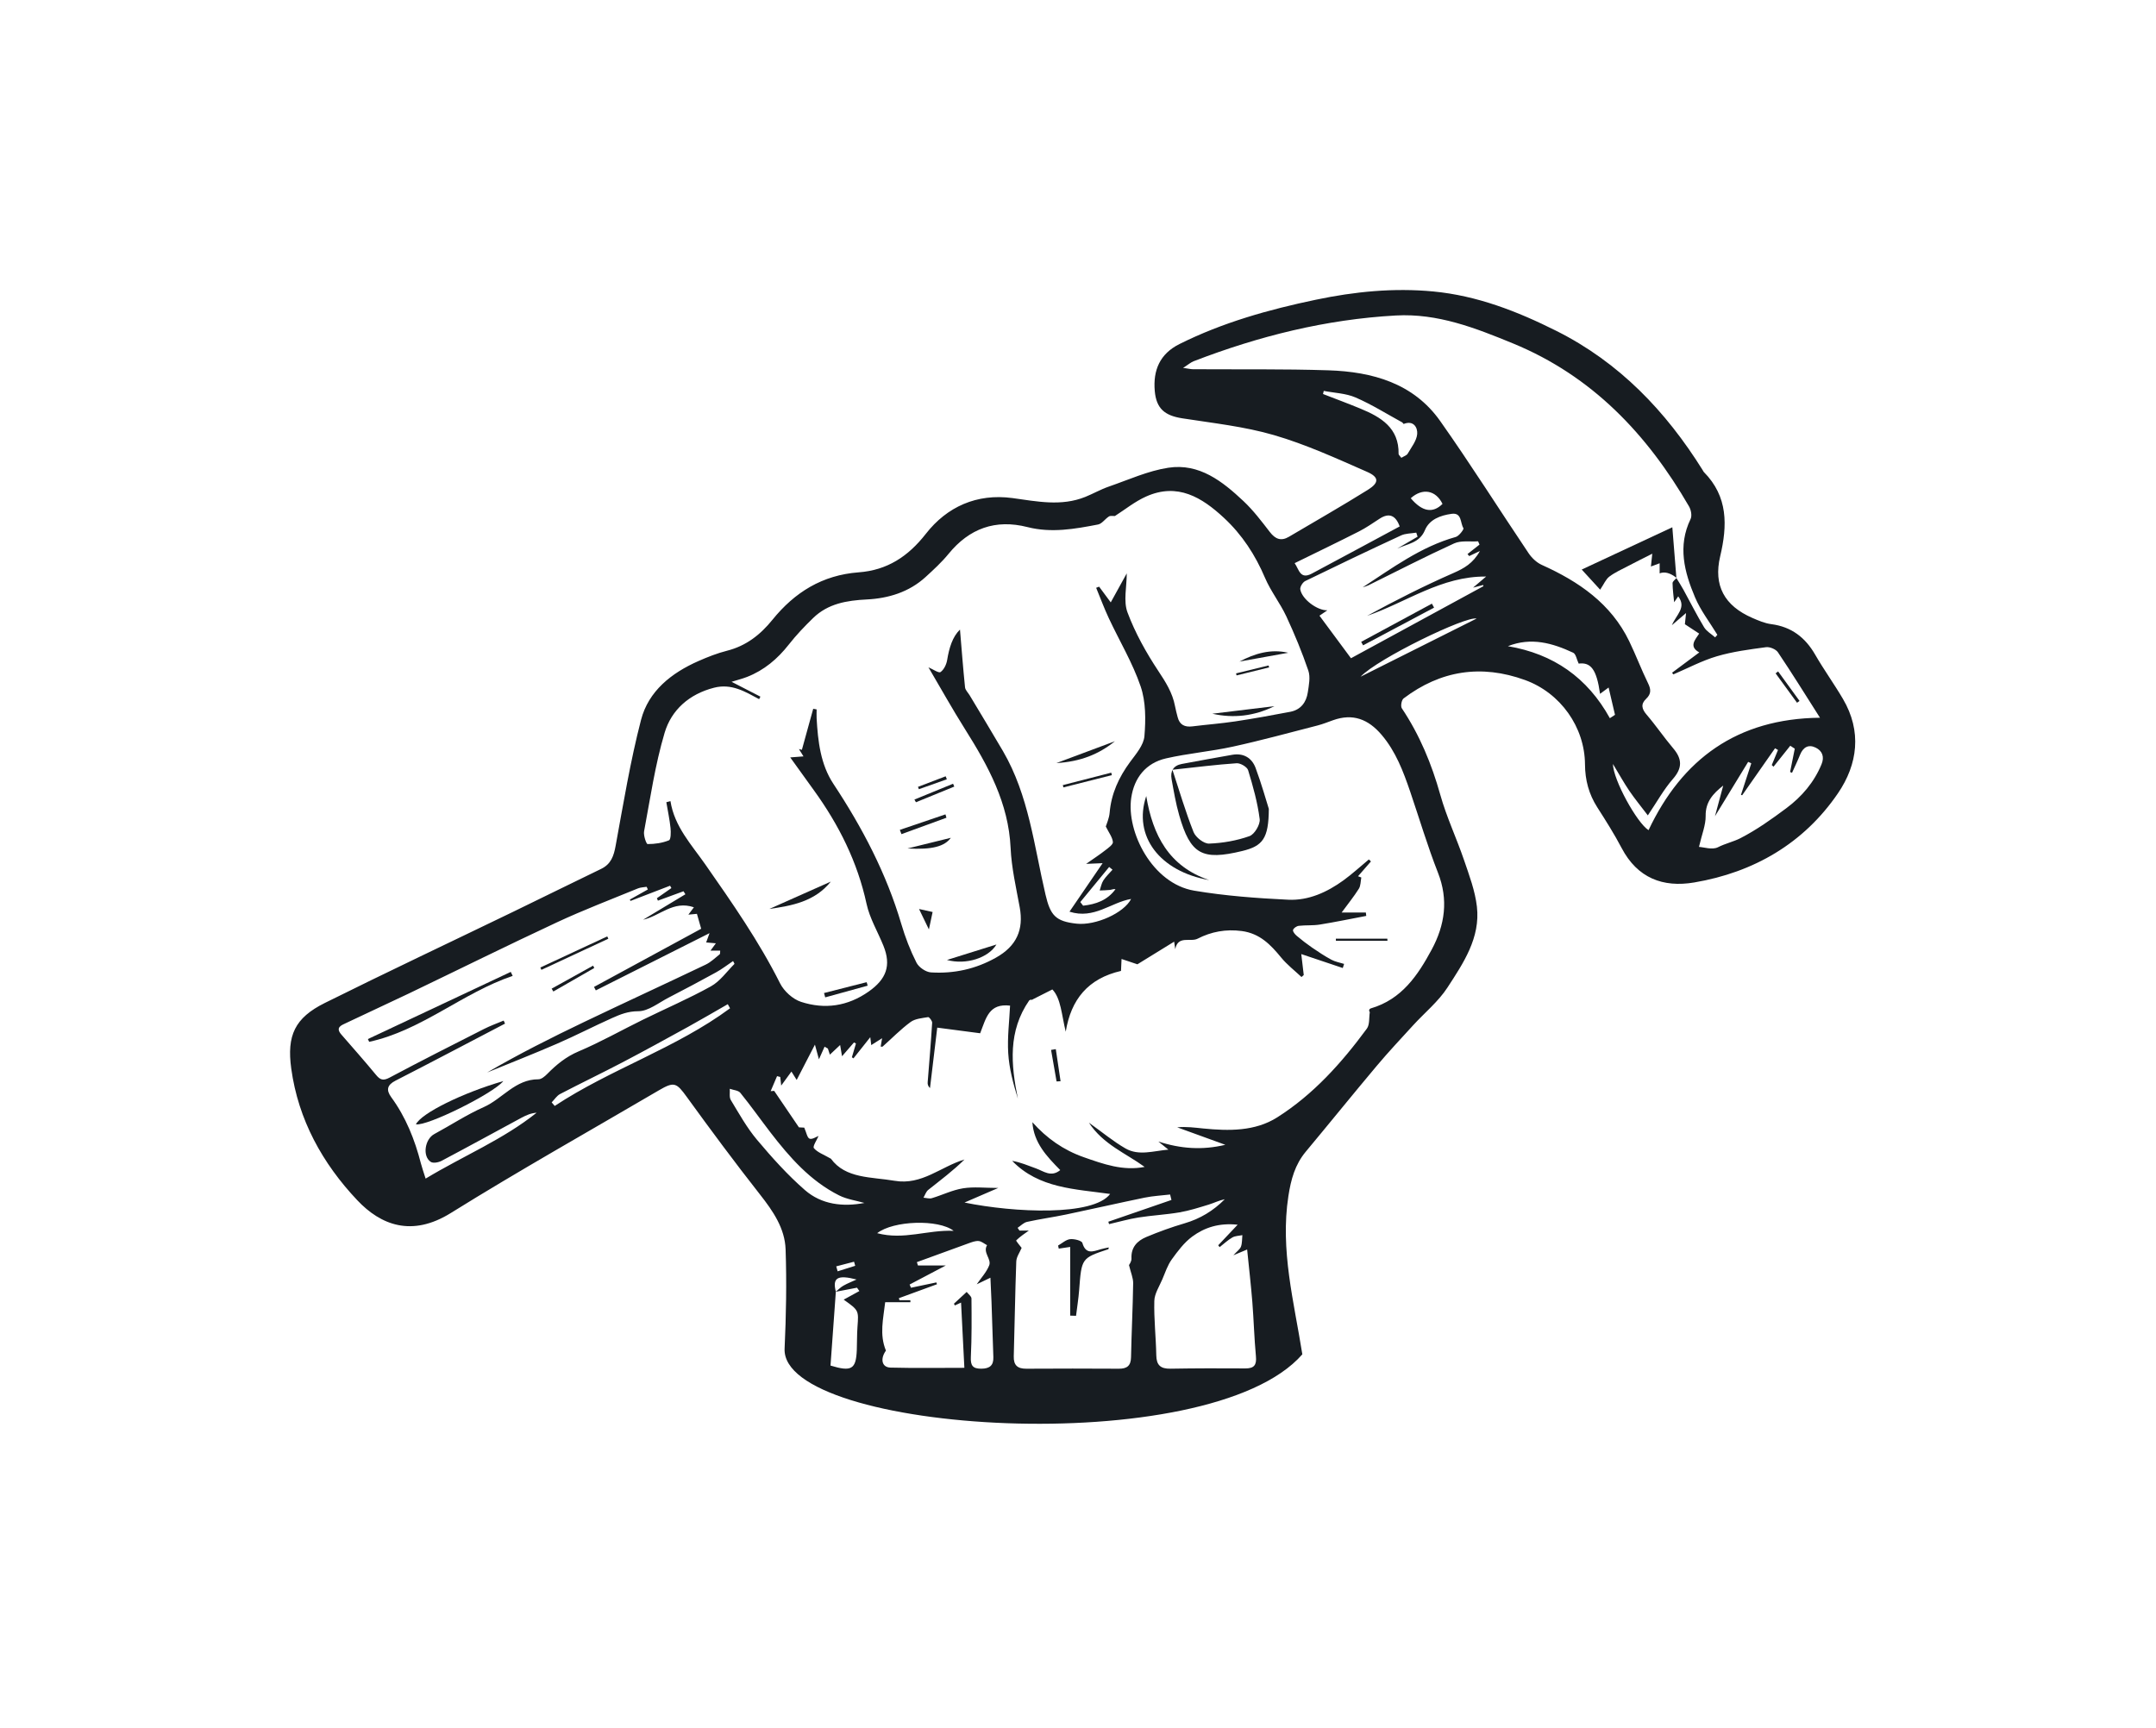 <svg width="116" height="93" viewBox="0 0 116 93" fill="none" xmlns="http://www.w3.org/2000/svg">
<g filter="url(#filter0_d_181_1089)">
<path d="M42.214 69.45C42.296 67.672 42.329 65.887 42.268 64.109C42.229 62.977 41.594 62.051 40.894 61.161C39.542 59.441 38.238 57.681 36.955 55.911C36.398 55.141 36.276 55.066 35.449 55.551C31.713 57.743 27.932 59.864 24.258 62.151C22.152 63.462 20.485 62.799 19.226 61.468C17.352 59.486 16.047 57.135 15.67 54.38C15.425 52.597 15.86 51.654 17.474 50.851C20.831 49.181 24.223 47.583 27.598 45.949C29.181 45.183 30.756 44.4 32.341 43.636C32.879 43.376 33.024 42.937 33.124 42.386C33.54 40.123 33.912 37.844 34.489 35.62C34.891 34.067 36.122 33.092 37.581 32.45C38.079 32.23 38.592 32.028 39.118 31.895C40.148 31.635 40.914 31.029 41.558 30.232C42.752 28.755 44.239 27.824 46.198 27.677C47.723 27.564 48.852 26.837 49.818 25.599C50.946 24.155 52.55 23.42 54.478 23.681C55.787 23.86 57.097 24.139 58.391 23.618C58.817 23.447 59.22 23.214 59.654 23.064C60.715 22.698 61.766 22.215 62.862 22.048C64.529 21.794 65.776 22.785 66.904 23.845C67.433 24.343 67.878 24.932 68.324 25.51C68.615 25.886 68.922 26.015 69.346 25.765C70.766 24.927 72.198 24.109 73.597 23.236C74.205 22.856 74.208 22.558 73.554 22.27C71.911 21.548 70.263 20.793 68.546 20.293C66.947 19.827 65.26 19.647 63.603 19.388C62.658 19.239 62.213 18.86 62.13 17.919C62.033 16.804 62.401 15.921 63.46 15.392C65.785 14.232 68.261 13.538 70.795 13.008C72.884 12.57 74.985 12.361 77.114 12.563C79.471 12.787 81.632 13.63 83.725 14.678C87.129 16.38 89.63 19.009 91.609 22.176C91.631 22.211 91.646 22.252 91.675 22.282C92.981 23.603 92.944 25.157 92.551 26.817C92.179 28.389 92.783 29.478 94.282 30.13C94.607 30.271 94.948 30.419 95.294 30.464C96.385 30.605 97.129 31.181 97.664 32.11C98.132 32.921 98.685 33.684 99.158 34.491C100.182 36.232 99.952 38.007 98.889 39.565C97.052 42.26 94.363 43.822 91.156 44.365C89.473 44.651 88.102 44.131 87.251 42.515C86.855 41.76 86.396 41.037 85.936 40.317C85.484 39.609 85.283 38.851 85.278 38.014C85.266 36.001 83.957 34.163 82.048 33.471C79.693 32.618 77.507 32.956 75.518 34.462C75.407 34.546 75.348 34.88 75.424 34.994C76.384 36.43 77.028 37.989 77.493 39.649C77.828 40.844 78.368 41.982 78.77 43.161C79.05 43.98 79.364 44.814 79.462 45.663C79.657 47.342 78.734 48.705 77.876 50.023C77.386 50.776 76.65 51.374 76.034 52.048C75.375 52.77 74.703 53.484 74.076 54.231C72.79 55.761 71.535 57.317 70.255 58.852C69.673 59.552 69.459 60.344 69.32 61.239C68.871 64.151 69.623 66.935 70.07 69.757C65.029 75.527 42.007 73.973 42.214 69.45ZM44.962 66.392C45.099 66.281 45.224 66.149 45.377 66.063C45.603 65.934 45.849 65.84 46.086 65.731C45.044 65.457 44.782 65.651 44.971 66.387C44.875 67.718 44.778 69.05 44.684 70.362C45.822 70.707 46.056 70.557 46.099 69.527C46.116 69.112 46.104 68.695 46.135 68.283C46.202 67.394 46.21 67.394 45.393 66.814C45.696 66.649 45.966 66.501 46.237 66.352C46.194 66.292 46.153 66.231 46.11 66.171C45.727 66.245 45.344 66.319 44.962 66.392ZM52.013 66.401C52.101 66.517 52.266 66.633 52.268 66.749C52.278 67.8 52.285 68.854 52.235 69.903C52.214 70.358 52.333 70.534 52.801 70.53C53.25 70.526 53.462 70.353 53.446 69.904C53.41 68.911 53.382 67.917 53.346 66.925C53.332 66.513 53.31 66.1 53.288 65.634C52.959 65.792 52.755 65.891 52.551 65.989C52.781 65.653 53.074 65.342 53.221 64.973C53.359 64.63 52.864 64.283 53.107 63.884C52.956 63.804 52.809 63.674 52.653 63.66C52.475 63.645 52.283 63.722 52.106 63.785C51.179 64.118 50.255 64.458 49.331 64.796C49.349 64.856 49.37 64.917 49.389 64.977H50.885C50.214 65.33 49.578 65.665 48.94 66.001C48.965 66.058 48.99 66.117 49.014 66.174C49.47 66.078 49.927 65.982 50.381 65.887C50.392 65.92 50.402 65.953 50.412 65.986C49.729 66.236 49.045 66.486 48.362 66.736C48.373 66.772 48.383 66.809 48.394 66.845H48.979C48.98 66.88 48.982 66.916 48.984 66.951H47.626C47.524 67.856 47.306 68.682 47.666 69.557C47.352 69.991 47.435 70.459 47.914 70.471C49.23 70.505 50.547 70.483 51.886 70.483C51.825 69.284 51.767 68.136 51.708 66.973C51.643 67.003 51.507 67.064 51.372 67.126L51.326 67.032C51.554 66.821 51.781 66.61 52.009 66.4L52.013 66.401ZM90.196 27.983C90.322 28.192 90.457 28.398 90.574 28.612C90.945 29.286 91.288 29.974 91.685 30.631C91.819 30.852 92.079 30.997 92.281 31.176C92.32 31.13 92.359 31.085 92.4 31.039C91.993 30.368 91.498 29.733 91.197 29.019C90.624 27.663 90.254 26.265 90.958 24.811C91.044 24.634 90.984 24.316 90.875 24.129C88.626 20.25 85.671 17.114 81.404 15.359C79.378 14.526 77.352 13.731 75.099 13.856C71.333 14.064 67.727 14.966 64.225 16.316C64.069 16.376 63.937 16.496 63.654 16.675C63.953 16.717 64.07 16.747 64.186 16.747C66.618 16.764 69.051 16.727 71.479 16.806C73.844 16.884 76.05 17.5 77.487 19.535C79.132 21.864 80.652 24.281 82.244 26.648C82.416 26.903 82.676 27.151 82.952 27.276C84.947 28.173 86.677 29.359 87.657 31.383C88.017 32.129 88.309 32.907 88.673 33.651C88.834 33.98 88.843 34.223 88.569 34.481C88.266 34.768 88.331 35.03 88.597 35.34C89.096 35.921 89.527 36.56 90.022 37.144C90.508 37.716 90.527 38.2 90.01 38.793C89.514 39.361 89.145 40.037 88.659 40.756C88.278 40.255 87.95 39.856 87.661 39.431C87.37 39.002 87.119 38.548 86.781 37.989C86.794 38.845 88.076 41.163 88.697 41.551C90.504 37.728 93.458 35.549 97.921 35.501C97.122 34.247 96.413 33.099 95.659 31.98C95.549 31.814 95.221 31.678 95.018 31.705C94.13 31.825 93.23 31.941 92.376 32.193C91.568 32.431 90.811 32.837 90.031 33.169C90.008 33.139 89.986 33.109 89.963 33.079C90.436 32.727 90.908 32.373 91.428 31.986C90.854 31.67 91.195 31.317 91.421 30.974C91.138 30.788 90.894 30.628 90.653 30.469C90.669 30.328 90.685 30.168 90.715 29.868C90.415 30.124 90.239 30.275 89.952 30.522C90.197 29.945 90.751 29.576 90.293 28.969C90.19 29.12 90.102 29.247 90.075 29.286C90.046 28.98 89.995 28.62 89.989 28.258C89.988 28.165 90.13 28.067 90.207 27.973L90.197 27.979L90.196 27.983ZM43.758 35.021C43.817 35.032 43.876 35.042 43.937 35.053C43.937 35.212 43.929 35.371 43.937 35.53C44.006 36.763 44.148 38.011 44.837 39.055C46.399 41.417 47.694 43.888 48.495 46.605C48.704 47.316 48.975 48.019 49.309 48.68C49.435 48.93 49.812 49.189 50.089 49.205C51.325 49.282 52.496 49.026 53.593 48.407C54.692 47.788 55.087 46.913 54.864 45.701C54.67 44.642 54.423 43.578 54.374 42.508C54.265 40.097 53.167 38.094 51.925 36.122C51.234 35.026 50.604 33.892 49.954 32.788C50.204 32.894 50.507 33.112 50.604 33.043C50.79 32.912 50.922 32.629 50.961 32.391C51.068 31.742 51.247 31.145 51.65 30.757C51.736 31.771 51.815 32.819 51.922 33.865C51.938 34.013 52.084 34.149 52.169 34.291C52.767 35.292 53.374 36.287 53.961 37.293C55.355 39.684 55.637 42.404 56.252 45.02C56.513 46.129 56.782 46.46 57.931 46.583C58.953 46.691 60.471 46.01 60.858 45.253C59.779 45.433 58.865 46.362 57.542 45.937C58.163 45.028 58.726 44.202 59.325 43.327C59.043 43.339 58.827 43.348 58.438 43.365C58.869 43.061 59.179 42.86 59.468 42.633C59.631 42.506 59.892 42.324 59.878 42.189C59.852 41.932 59.663 41.69 59.496 41.354C59.539 41.209 59.676 40.917 59.702 40.615C59.79 39.587 60.197 38.704 60.805 37.878C61.122 37.45 61.535 36.973 61.574 36.49C61.648 35.605 61.652 34.641 61.37 33.814C60.938 32.546 60.231 31.371 59.659 30.148C59.408 29.613 59.203 29.055 58.977 28.509C59.03 28.489 59.083 28.468 59.136 28.448C59.315 28.69 59.494 28.932 59.762 29.294C60.096 28.689 60.368 28.196 60.623 27.733C60.623 28.462 60.436 29.224 60.663 29.833C61.074 30.932 61.661 31.986 62.312 32.97C62.715 33.577 63.085 34.158 63.219 34.873C63.257 35.076 63.312 35.276 63.363 35.475C63.469 35.886 63.745 36.017 64.156 35.966C64.922 35.87 65.694 35.813 66.458 35.698C67.451 35.549 68.438 35.37 69.424 35.181C69.988 35.072 70.284 34.669 70.364 34.136C70.422 33.749 70.511 33.315 70.393 32.966C70.054 31.972 69.65 30.995 69.206 30.041C68.873 29.329 68.369 28.694 68.062 27.973C67.539 26.744 66.833 25.657 65.855 24.748C64.666 23.643 63.359 22.84 61.667 23.596C61.055 23.869 60.518 24.308 59.985 24.647C59.886 24.652 59.748 24.619 59.665 24.67C59.457 24.8 59.293 25.062 59.078 25.103C57.824 25.345 56.569 25.57 55.282 25.242C53.56 24.803 52.151 25.315 51.033 26.686C50.665 27.136 50.229 27.536 49.798 27.93C48.91 28.741 47.8 29.078 46.642 29.136C45.556 29.191 44.551 29.358 43.751 30.134C43.288 30.583 42.839 31.055 42.441 31.562C41.834 32.335 41.114 32.946 40.191 33.306C39.93 33.407 39.656 33.475 39.361 33.567C39.917 33.854 40.415 34.109 40.913 34.366C40.89 34.411 40.867 34.456 40.844 34.501C40.087 34.096 39.358 33.645 38.418 33.886C37.078 34.228 36.123 35.085 35.758 36.313C35.245 38.038 34.987 39.839 34.654 41.613C34.613 41.834 34.774 42.299 34.843 42.299C35.23 42.301 35.637 42.242 35.992 42.097C36.097 42.054 36.101 41.662 36.077 41.437C36.028 40.971 35.929 40.511 35.851 40.047C35.925 40.028 35.999 40.009 36.073 39.989C36.288 41.36 37.203 42.329 37.952 43.401C39.395 45.467 40.836 47.534 41.971 49.795C42.183 50.217 42.656 50.647 43.101 50.791C44.374 51.203 45.603 51.033 46.74 50.234C47.682 49.571 47.965 48.841 47.531 47.77C47.228 47.019 46.793 46.297 46.624 45.519C46.136 43.262 45.132 41.26 43.789 39.403C43.382 38.84 42.976 38.276 42.517 37.636C42.797 37.615 42.989 37.6 43.23 37.581C43.136 37.43 43.061 37.308 42.986 37.186C43.039 37.2 43.092 37.215 43.144 37.228C43.347 36.491 43.551 35.754 43.754 35.017L43.758 35.021ZM52.731 52.479C52.002 52.384 51.27 52.288 50.427 52.177C50.303 53.205 50.17 54.316 50.037 55.428C49.911 55.308 49.905 55.205 49.913 55.101C49.996 54.04 50.088 52.979 50.153 51.916C50.16 51.814 49.993 51.601 49.937 51.611C49.613 51.666 49.239 51.693 48.99 51.876C48.456 52.269 47.989 52.752 47.491 53.194C47.471 53.212 47.42 53.197 47.383 53.197C47.404 53.071 47.424 52.95 47.459 52.747C47.212 52.904 47.051 53.006 46.876 53.117C46.856 52.956 46.845 52.855 46.824 52.691C46.487 53.116 46.203 53.474 45.919 53.831C45.891 53.811 45.862 53.792 45.834 53.772C45.907 53.525 45.98 53.278 46.053 53.032C46.018 53.014 45.983 52.994 45.947 52.975C45.747 53.206 45.548 53.436 45.304 53.717C45.265 53.484 45.239 53.338 45.202 53.112C44.979 53.322 44.82 53.471 44.65 53.631C44.606 53.498 44.574 53.4 44.543 53.304L44.365 53.202C44.281 53.392 44.195 53.581 44.061 53.882C43.967 53.534 43.928 53.393 43.846 53.092C43.484 53.793 43.194 54.353 42.864 54.992C42.742 54.797 42.678 54.694 42.582 54.541C42.384 54.812 42.223 55.033 42.031 55.296C42.009 55.093 41.994 54.962 41.98 54.832C41.923 54.817 41.866 54.802 41.808 54.787C41.694 55.056 41.579 55.326 41.464 55.595C41.527 55.59 41.59 55.585 41.653 55.58C42.092 56.226 42.529 56.871 42.985 57.543C43.077 57.548 43.23 57.556 43.271 57.558C43.39 57.825 43.429 58.103 43.559 58.153C43.698 58.206 43.923 58.048 44.041 58.007C43.953 58.219 43.714 58.567 43.789 58.66C43.977 58.89 44.311 59.002 44.706 59.231C45.498 60.31 46.872 60.203 48.139 60.419C49.602 60.668 50.622 59.652 51.893 59.273C51.28 59.879 50.602 60.383 49.942 60.909C49.821 61.005 49.769 61.186 49.686 61.328C49.837 61.339 50.001 61.395 50.137 61.354C50.699 61.186 51.239 60.916 51.81 60.824C52.389 60.73 52.995 60.804 53.709 60.804C52.997 61.112 52.445 61.35 51.893 61.589C54.592 62.14 58.826 62.329 59.729 61.127C57.849 60.86 55.896 60.833 54.458 59.346C54.909 59.421 55.321 59.603 55.744 59.754C56.15 59.899 56.549 60.248 57.045 59.843C56.321 59.109 55.62 58.375 55.545 57.266C56.313 58.127 57.212 58.763 58.304 59.147C59.37 59.521 60.422 59.9 61.585 59.672C60.562 58.928 59.359 58.468 58.585 57.289C59.305 57.804 59.896 58.299 60.555 58.678C61.269 59.089 62.047 58.812 62.863 58.742C62.64 58.561 62.481 58.432 62.322 58.305C63.521 58.697 64.698 58.778 65.927 58.482C65.064 58.169 64.201 57.856 63.338 57.542C63.831 57.493 64.284 57.559 64.74 57.604C66.118 57.741 67.524 57.761 68.717 57.007C70.664 55.773 72.187 54.072 73.54 52.233C73.701 52.015 73.652 51.644 73.7 51.344C73.628 51.247 73.681 51.163 73.753 51.142C75.415 50.659 76.284 49.364 77.033 47.972C77.741 46.654 77.94 45.294 77.365 43.834C76.804 42.404 76.366 40.925 75.87 39.469C75.499 38.386 75.1 37.323 74.337 36.423C73.621 35.581 72.79 35.252 71.719 35.636C71.444 35.734 71.17 35.845 70.887 35.918C69.37 36.307 67.858 36.723 66.328 37.057C65.142 37.317 63.921 37.418 62.738 37.688C61.645 37.938 61.022 38.741 60.865 39.807C60.592 41.642 61.999 44.428 64.253 44.807C65.918 45.087 67.619 45.213 69.31 45.294C70.404 45.347 71.401 44.889 72.283 44.251C72.76 43.905 73.196 43.502 73.65 43.126C73.688 43.162 73.725 43.197 73.762 43.233C73.53 43.499 73.298 43.766 73.066 44.031C73.126 44.053 73.185 44.075 73.243 44.097C73.203 44.3 73.214 44.537 73.111 44.702C72.847 45.122 72.532 45.51 72.186 45.981H73.487C73.495 46.043 73.502 46.104 73.509 46.165C72.676 46.323 71.846 46.496 71.009 46.631C70.638 46.691 70.253 46.655 69.879 46.699C69.761 46.712 69.594 46.827 69.57 46.924C69.549 47.01 69.676 47.16 69.773 47.241C70.035 47.462 70.307 47.672 70.589 47.867C70.928 48.099 71.272 48.328 71.634 48.523C71.842 48.635 72.087 48.675 72.317 48.748C72.293 48.821 72.269 48.896 72.246 48.969C71.498 48.718 70.749 48.466 70.013 48.219C70.065 48.658 70.105 49.002 70.146 49.346L70.025 49.453C69.657 49.107 69.247 48.792 68.93 48.404C68.362 47.712 67.783 47.109 66.812 46.979C65.957 46.866 65.17 47.013 64.433 47.392C64.051 47.588 63.374 47.195 63.232 47.956C63.211 47.806 63.189 47.656 63.174 47.55C62.475 47.98 61.788 48.403 61.196 48.769C60.881 48.663 60.633 48.58 60.343 48.483C60.332 48.74 60.322 48.962 60.314 49.125C58.539 49.534 57.623 50.66 57.34 52.396C57.117 51.487 57.082 50.601 56.621 50.122C56.179 50.346 55.823 50.526 55.502 50.688C55.556 50.769 55.529 50.712 55.486 50.673C55.472 50.66 55.415 50.694 55.379 50.707C54.228 52.364 54.391 54.158 54.764 55.997C54.516 55.19 54.296 54.374 54.246 53.55C54.194 52.696 54.306 51.831 54.345 50.993C53.209 50.861 53.06 51.647 52.738 52.476L52.731 52.479ZM27.099 51.797C27.123 51.851 27.148 51.906 27.172 51.961C25.21 52.986 23.252 54.02 21.282 55.029C20.826 55.262 20.769 55.533 21.047 55.916C21.834 56.992 22.316 58.2 22.644 59.477C22.703 59.708 22.785 59.934 22.9 60.301C24.946 59.067 27.073 58.197 28.871 56.756C28.568 56.777 28.314 56.89 28.069 57.02C26.632 57.796 25.2 58.582 23.756 59.346C23.594 59.432 23.305 59.486 23.178 59.402C22.714 59.098 22.858 58.178 23.365 57.905C24.254 57.425 25.105 56.863 26.026 56.454C27.035 56.007 27.723 54.953 28.969 54.957C29.128 54.957 29.313 54.801 29.44 54.672C29.936 54.169 30.452 53.742 31.134 53.454C32.317 52.954 33.44 52.315 34.595 51.749C35.813 51.151 37.066 50.613 38.25 49.955C38.744 49.68 39.101 49.164 39.513 48.751C39.527 48.737 39.469 48.653 39.441 48.595C39.125 48.807 38.839 49.032 38.522 49.205C37.681 49.669 36.83 50.119 35.975 50.561C35.438 50.838 34.886 51.293 34.342 51.294C33.796 51.294 33.38 51.461 32.944 51.656C31.949 52.1 30.983 52.603 29.983 53.037C28.736 53.58 27.468 54.075 26.21 54.591C27.914 53.597 29.667 52.717 31.437 51.869C33.608 50.829 35.796 49.824 37.969 48.786C38.246 48.654 38.477 48.426 38.721 48.231C38.754 48.206 38.738 48.121 38.749 48.033H38.227C38.327 47.897 38.408 47.787 38.516 47.639C38.313 47.621 38.16 47.608 37.994 47.593C38.054 47.429 38.095 47.313 38.175 47.093C36.067 48.154 34.062 49.164 32.057 50.173C32.025 50.111 31.992 50.049 31.959 49.987C33.893 48.937 35.826 47.888 37.726 46.856C37.642 46.558 37.571 46.315 37.497 46.054C37.343 46.069 37.203 46.081 37.037 46.097C37.134 45.969 37.216 45.859 37.334 45.701C36.223 45.317 35.505 46.171 34.601 46.371C35.36 45.914 36.117 45.458 36.876 45.001L36.775 44.839C36.316 45.008 35.856 45.176 35.398 45.344C35.38 45.301 35.361 45.257 35.343 45.213C35.603 45.031 35.864 44.849 36.123 44.667C36.099 44.625 36.075 44.582 36.053 44.54C35.343 44.813 34.634 45.085 33.925 45.358C33.912 45.334 33.898 45.311 33.886 45.287C34.209 45.105 34.533 44.924 34.857 44.742C34.834 44.694 34.812 44.646 34.79 44.599C34.634 44.626 34.466 44.626 34.324 44.685C32.87 45.283 31.398 45.843 29.976 46.505C27.298 47.754 24.651 49.066 21.989 50.344C20.875 50.879 19.748 51.39 18.633 51.924C18.383 52.045 18.023 52.156 18.365 52.548C18.991 53.268 19.624 53.983 20.23 54.718C20.453 54.989 20.614 55.05 20.957 54.868C22.639 53.973 24.338 53.112 26.037 52.251C26.378 52.077 26.743 51.947 27.097 51.798L27.099 51.797ZM54.968 64.028C54.867 64.272 54.688 64.513 54.679 64.76C54.616 66.461 54.594 68.162 54.544 69.863C54.531 70.347 54.747 70.534 55.222 70.531C56.88 70.521 58.537 70.521 60.196 70.531C60.635 70.534 60.844 70.375 60.853 69.915C60.88 68.587 60.948 67.26 60.968 65.932C60.972 65.65 60.843 65.367 60.744 64.956C60.751 64.937 60.886 64.763 60.877 64.598C60.847 63.999 61.186 63.65 61.671 63.445C62.343 63.163 63.033 62.913 63.732 62.708C64.573 62.463 65.283 62.031 65.897 61.411C65.592 61.472 65.319 61.612 65.029 61.701C64.512 61.859 63.994 62.026 63.464 62.117C62.732 62.242 61.985 62.278 61.251 62.394C60.72 62.478 60.198 62.63 59.671 62.751L59.632 62.621C60.764 62.231 61.897 61.84 63.028 61.45C63.004 61.353 62.98 61.254 62.956 61.157C62.5 61.211 62.038 61.233 61.589 61.325C60.175 61.616 58.768 61.939 57.355 62.234C56.659 62.38 55.951 62.476 55.256 62.63C55.074 62.67 54.919 62.839 54.751 62.95C54.785 63 54.818 63.05 54.852 63.099H55.353C55.152 63.246 54.891 63.413 54.675 63.626C54.653 63.65 54.901 63.941 54.965 64.026L54.968 64.028ZM66.589 62.782C65.588 62.675 64.808 62.933 64.147 63.42C63.711 63.742 63.366 64.205 63.044 64.65C62.819 64.964 62.693 65.352 62.539 65.715C62.377 66.1 62.116 66.491 62.106 66.883C62.081 67.856 62.194 68.831 62.212 69.807C62.22 70.343 62.445 70.539 62.975 70.53C64.318 70.506 65.663 70.506 67.006 70.515C67.485 70.519 67.616 70.322 67.573 69.863C67.482 68.892 67.457 67.916 67.38 66.945C67.306 66.026 67.2 65.108 67.1 64.116C66.807 64.24 66.645 64.307 66.359 64.427C66.561 64.205 66.719 64.1 66.769 63.959C66.837 63.77 66.822 63.55 66.843 63.343C66.662 63.382 66.455 63.38 66.303 63.469C66.057 63.611 65.847 63.812 65.621 63.988C65.596 63.955 65.571 63.922 65.544 63.889C65.868 63.548 66.189 63.203 66.589 62.782ZM71.415 29.721C71.248 29.836 71.09 29.944 70.992 30.01C71.542 30.752 72.062 31.454 72.687 32.3C75.037 31.022 77.425 29.721 79.814 28.422C79.807 28.4 79.802 28.38 79.796 28.359C79.652 28.397 79.509 28.434 79.255 28.501C79.549 28.252 79.753 28.077 79.959 27.903C77.541 27.88 75.673 29.288 73.553 30.019C75.071 29.191 76.612 28.41 78.193 27.717C78.769 27.464 79.255 27.196 79.626 26.527C79.356 26.656 79.203 26.728 79.049 26.802C79.019 26.765 78.987 26.729 78.957 26.693C79.172 26.524 79.388 26.354 79.603 26.184L79.526 26.007C79.093 26.038 78.605 25.952 78.236 26.121C76.676 26.833 75.153 27.621 73.615 28.379C73.521 28.425 73.417 28.449 73.318 28.483C74.92 27.439 76.452 26.297 78.326 25.773C78.503 25.723 78.773 25.355 78.739 25.303C78.558 25.025 78.666 24.45 78.099 24.529C77.5 24.613 76.907 24.828 76.664 25.411C76.376 26.102 75.716 26.143 75.173 26.399C75.538 26.186 75.905 25.974 76.271 25.76L76.2 25.541C75.924 25.588 75.622 25.579 75.377 25.693C73.652 26.492 71.935 27.311 70.226 28.145C70.089 28.212 69.937 28.46 69.96 28.596C70.05 29.126 70.878 29.737 71.417 29.72L71.415 29.721ZM91.411 42.451C91.664 42.465 92.128 42.623 92.429 42.471C92.828 42.268 93.265 42.174 93.635 41.985C94.509 41.537 95.324 40.957 96.114 40.367C96.942 39.749 97.606 38.974 98.005 38.004C98.168 37.609 98.05 37.285 97.689 37.109C97.299 36.918 97.011 37.092 96.85 37.493C96.718 37.822 96.562 38.141 96.417 38.464C96.383 38.45 96.347 38.437 96.313 38.422C96.398 38.003 96.481 37.585 96.565 37.166C96.485 37.114 96.403 37.06 96.322 37.008C96.022 37.384 95.721 37.761 95.421 38.136C95.39 38.106 95.358 38.078 95.327 38.048C95.439 37.777 95.55 37.507 95.662 37.236L95.503 37.144C94.913 37.987 94.324 38.828 93.735 39.671C93.713 39.665 93.69 39.659 93.669 39.654C93.854 39.088 94.04 38.522 94.225 37.955C94.169 37.929 94.113 37.902 94.057 37.876C93.485 38.813 92.913 39.75 92.271 40.802C92.441 40.169 92.579 39.66 92.715 39.151C92.169 39.58 91.757 40.031 91.77 40.784C91.777 41.278 91.566 41.774 91.411 42.451ZM46.509 61.611C46.053 61.48 45.562 61.414 45.146 61.204C43.595 60.424 42.483 59.154 41.449 57.811C40.907 57.105 40.393 56.377 39.833 55.686C39.723 55.55 39.457 55.538 39.264 55.468C39.28 55.671 39.225 55.916 39.32 56.072C39.762 56.801 40.181 57.559 40.727 58.209C41.529 59.163 42.37 60.102 43.308 60.919C44.204 61.698 45.346 61.833 46.509 61.611ZM69.656 27.183C69.892 27.514 69.944 28.082 70.578 27.746C72.162 26.903 73.74 26.048 75.308 25.207C75.09 24.601 74.731 24.462 74.229 24.79C73.862 25.028 73.5 25.283 73.109 25.48C71.995 26.046 70.868 26.588 69.656 27.183ZM81.133 31.651C83.576 32.064 85.408 33.339 86.616 35.526C86.708 35.465 86.8 35.404 86.892 35.343C86.785 34.885 86.677 34.426 86.548 33.875C86.309 34.052 86.208 34.127 86.088 34.215C85.903 32.895 85.591 32.505 84.938 32.588C84.831 32.366 84.791 32.073 84.643 32.003C83.532 31.484 82.384 31.156 81.134 31.649L81.133 31.651ZM75.397 21.515C75.541 21.426 75.685 21.384 75.738 21.292C75.935 20.949 76.22 20.599 76.25 20.232C76.278 19.899 76.065 19.478 75.522 19.692C75.51 19.697 75.475 19.626 75.442 19.607C74.61 19.152 73.801 18.642 72.933 18.267C72.41 18.041 71.795 18.025 71.222 17.914C71.209 17.97 71.195 18.025 71.183 18.081C71.854 18.342 72.53 18.592 73.195 18.867C74.305 19.324 75.274 19.907 75.249 21.306C75.249 21.355 75.317 21.404 75.397 21.515ZM39.28 51.136C39.239 51.062 39.199 50.989 39.157 50.915C38.444 51.323 37.736 51.74 37.017 52.137C35.846 52.782 34.674 53.426 33.49 54.046C32.379 54.627 31.246 55.17 30.134 55.75C29.954 55.844 29.831 56.048 29.682 56.2C29.736 56.264 29.792 56.327 29.846 56.391C32.856 54.404 36.365 53.291 39.28 51.136ZM47.195 63.238C48.646 63.621 49.886 63.05 51.31 63.112C50.499 62.478 48.066 62.555 47.195 63.238ZM73.204 33.293C75.399 32.193 77.436 31.173 79.445 30.165C78.864 30.022 74.139 32.311 73.204 33.293ZM58.124 45.42C58.175 45.485 58.225 45.55 58.275 45.615C58.961 45.54 59.581 45.327 60.018 44.727C59.904 44.706 59.815 44.756 59.721 44.767C59.538 44.788 59.351 44.788 59.167 44.797C59.23 44.616 59.262 44.415 59.363 44.258C59.499 44.047 59.689 43.87 59.857 43.679C59.796 43.631 59.737 43.581 59.676 43.532C59.159 44.162 58.642 44.791 58.124 45.42ZM75.904 23.689C76.518 24.416 77.088 24.517 77.612 23.994C77.25 23.251 76.533 23.123 75.904 23.689ZM44.992 65.023C45.018 65.112 45.043 65.201 45.068 65.29C45.383 65.191 45.698 65.091 46.013 64.993C45.993 64.919 45.971 64.847 45.951 64.773C45.631 64.857 45.312 64.939 44.992 65.023Z" fill="#171C21"/>
<path d="M41.395 45.79C42.468 45.312 43.58 44.817 44.7 44.319C43.834 45.403 42.587 45.619 41.395 45.79Z" fill="#171C21"/>
<path d="M53.612 47.703C53.181 48.424 51.983 48.816 50.95 48.536C51.887 48.243 52.733 47.977 53.612 47.703Z" fill="#171C21"/>
<path d="M56.836 37.942C57.99 37.51 58.978 37.142 59.985 36.766C59.106 37.478 58.12 37.863 56.836 37.942Z" fill="#171C21"/>
<path d="M65.226 35.285C66.308 35.154 67.415 35.018 68.57 34.878C67.469 35.42 66.357 35.539 65.226 35.285Z" fill="#171C21"/>
<path d="M50.922 40.882C50.115 41.176 49.307 41.471 48.501 41.765C48.472 41.689 48.444 41.611 48.415 41.535L50.869 40.701C50.886 40.762 50.904 40.822 50.922 40.883V40.882Z" fill="#171C21"/>
<path d="M69.312 32.005C68.437 32.164 67.561 32.322 66.685 32.479C67.51 32.046 68.366 31.786 69.312 32.005Z" fill="#171C21"/>
<path d="M44.336 50.315C45.1 50.12 45.865 49.925 46.63 49.73C46.648 49.794 46.665 49.856 46.683 49.919C45.922 50.129 45.161 50.339 44.399 50.548C44.377 50.471 44.356 50.393 44.336 50.316V50.315Z" fill="#171C21"/>
<path d="M49.199 39.904C49.892 39.62 50.585 39.336 51.278 39.053C51.3 39.104 51.322 39.155 51.344 39.206C50.656 39.487 49.968 39.769 49.281 40.049L49.199 39.904Z" fill="#171C21"/>
<path d="M48.825 42.537C49.673 42.329 50.462 42.134 51.158 41.962C50.826 42.421 50.166 42.612 48.825 42.537Z" fill="#171C21"/>
<path d="M57.183 39.127C58.051 38.904 58.919 38.68 59.788 38.457C59.8 38.502 59.811 38.547 59.822 38.59C58.953 38.81 58.085 39.031 57.215 39.25C57.204 39.209 57.194 39.167 57.183 39.126V39.127Z" fill="#171C21"/>
<path d="M50.943 38.813C50.442 38.992 49.94 39.169 49.44 39.347L49.39 39.221C49.886 39.032 50.384 38.842 50.88 38.652L50.943 38.813Z" fill="#171C21"/>
<path d="M49.978 46.892C49.769 46.458 49.61 46.128 49.447 45.793C49.674 45.843 49.895 45.893 50.178 45.955C50.133 46.166 50.067 46.475 49.978 46.892Z" fill="#171C21"/>
<path d="M68.284 32.792C67.7 32.936 67.116 33.081 66.532 33.224C66.523 33.188 66.513 33.15 66.504 33.114C67.086 32.972 67.668 32.831 68.25 32.689L68.284 32.791V32.792Z" fill="#171C21"/>
<path d="M68.267 40.406C68.257 42.007 67.939 42.404 66.837 42.672C64.672 43.197 64.05 42.855 63.445 40.749C63.262 40.114 63.153 39.457 63.035 38.805C62.959 38.377 63.126 38.073 63.591 37.987C64.495 37.821 65.398 37.651 66.304 37.495C66.909 37.391 67.355 37.664 67.555 38.201C67.878 39.068 68.126 39.962 68.267 40.406ZM63.08 38.298C63.455 39.436 63.785 40.564 64.217 41.653C64.329 41.936 64.772 42.284 65.05 42.274C65.783 42.248 66.537 42.116 67.226 41.872C67.497 41.776 67.812 41.246 67.775 40.956C67.662 40.065 67.416 39.188 67.153 38.325C67.099 38.148 66.74 37.937 66.536 37.95C65.439 38.024 64.348 38.164 63.08 38.3V38.298Z" fill="#171C21"/>
<path d="M61.672 39.715C62.022 41.822 62.891 43.507 65.059 44.237C62.412 43.778 60.945 41.88 61.672 39.715Z" fill="#171C21"/>
<path d="M74.649 47.503H71.876C71.876 47.466 71.876 47.427 71.874 47.389H74.643C74.645 47.427 74.648 47.466 74.65 47.503H74.649Z" fill="#171C21"/>
<path d="M56.847 55.073C56.749 54.507 56.65 53.941 56.551 53.376C56.636 53.362 56.721 53.347 56.806 53.334C56.892 53.91 56.977 54.484 57.062 55.061L56.846 55.073H56.847Z" fill="#171C21"/>
<path d="M90.205 27.976C89.865 27.707 89.561 27.626 89.294 27.732V27.189C89.116 27.255 88.976 27.306 88.825 27.363C88.843 27.192 88.862 27.021 88.898 26.674C88.386 26.933 87.988 27.131 87.597 27.337C87.254 27.517 86.892 27.677 86.587 27.907C86.397 28.051 86.296 28.311 86.093 28.61C85.825 28.317 85.465 27.924 85.102 27.527C86.716 26.774 88.273 26.047 89.977 25.252C90.053 26.21 90.124 27.097 90.196 27.982L90.206 27.976H90.205Z" fill="#171C21"/>
<path d="M95.668 33.009C96.054 33.541 96.437 34.069 96.821 34.597C96.776 34.629 96.731 34.662 96.686 34.694C96.302 34.168 95.916 33.642 95.534 33.113C95.534 33.113 95.579 33.078 95.668 33.009Z" fill="#171C21"/>
<path d="M27.585 49.392C24.887 50.304 22.698 52.323 19.863 52.941C19.84 52.892 19.816 52.842 19.794 52.792C22.355 51.587 24.917 50.382 27.48 49.178C27.515 49.25 27.55 49.321 27.585 49.394V49.392Z" fill="#171C21"/>
<path d="M22.378 57.379C22.672 56.783 24.881 55.689 27.08 55.053C26.541 55.725 22.96 57.498 22.378 57.379Z" fill="#171C21"/>
<path d="M29.072 48.942C30.272 48.384 31.471 47.826 32.672 47.268C32.692 47.309 32.712 47.351 32.731 47.392C31.532 47.951 30.332 48.508 29.131 49.067L29.072 48.942Z" fill="#171C21"/>
<path d="M31.974 48.968C31.239 49.389 30.506 49.811 29.771 50.233C29.741 50.181 29.711 50.13 29.681 50.079C30.424 49.666 31.168 49.254 31.912 48.841L31.974 48.969V48.968Z" fill="#171C21"/>
<path d="M57.58 67.674V63.978C57.377 64.008 57.171 64.038 56.965 64.069L56.929 63.903C57.144 63.782 57.349 63.586 57.574 63.56C57.794 63.535 58.199 63.637 58.236 63.764C58.417 64.392 58.806 64.227 59.214 64.105C59.354 64.062 59.498 64.04 59.655 64.005C59.645 64.049 59.646 64.095 59.632 64.1C58.187 64.58 58.192 64.58 58.062 66.3C58.027 66.762 57.951 67.222 57.895 67.684C57.789 67.68 57.683 67.678 57.578 67.674H57.58Z" fill="#171C21"/>
<path d="M73.235 31.418C74.504 30.732 75.772 30.048 77.041 29.362C77.08 29.433 77.119 29.504 77.158 29.576C75.886 30.252 74.612 30.929 73.339 31.605C73.305 31.543 73.27 31.481 73.236 31.418H73.235Z" fill="#171C21"/>
</g>
<defs>
<filter id="filter0_d_181_1089" x="-2.154" y="0" width="120.169" height="93.213" filterUnits="userSpaceOnUse" color-interpolation-filters="sRGB">
<feFlood flood-opacity="0" result="BackgroundImageFix"/>
<feColorMatrix in="SourceAlpha" type="matrix" values="0 0 0 0 0 0 0 0 0 0 0 0 0 0 0 0 0 0 127 0" result="hardAlpha"/>
<feOffset dy="3.121"/>
<feGaussianBlur stdDeviation="7.803"/>
<feComposite in2="hardAlpha" operator="out"/>
<feColorMatrix type="matrix" values="0 0 0 0 0.945 0 0 0 0 0.937 0 0 0 0 0.882 0 0 0 0.5 0"/>
<feBlend mode="normal" in2="BackgroundImageFix" result="effect1_dropShadow_181_1089"/>
<feBlend mode="normal" in="SourceGraphic" in2="effect1_dropShadow_181_1089" result="shape"/>
</filter>
</defs>
</svg>

